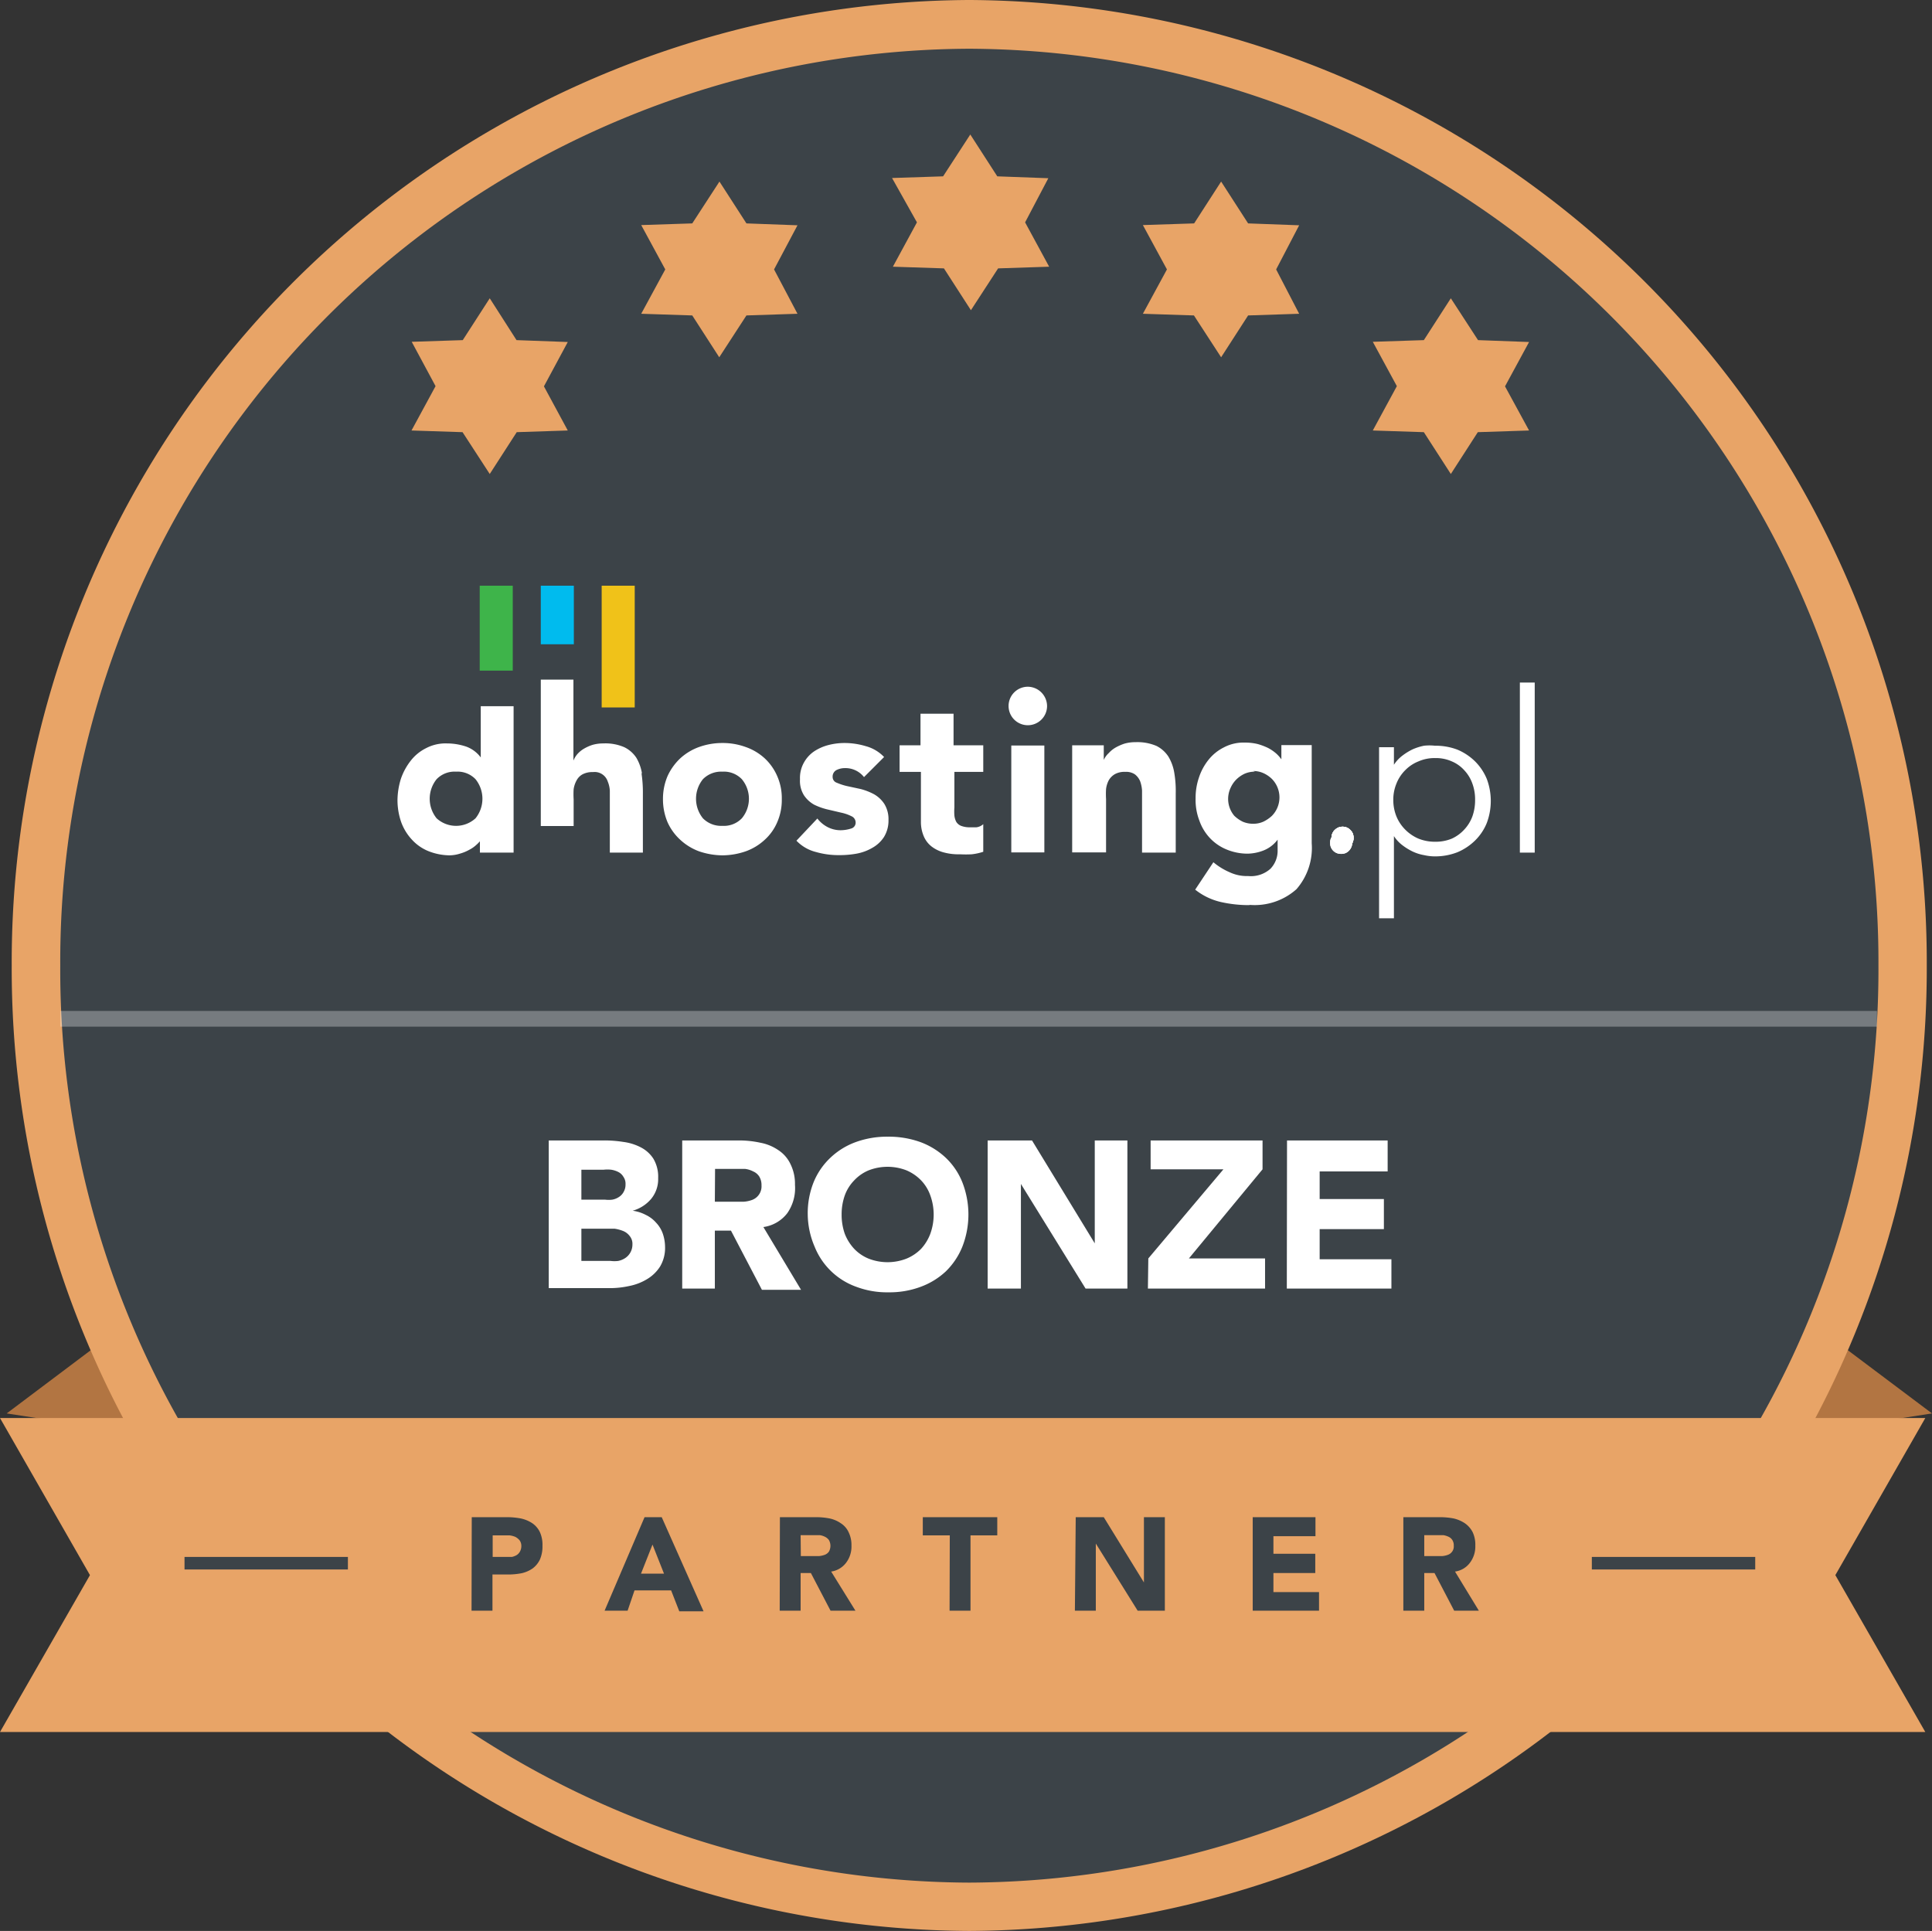 <svg xmlns="http://www.w3.org/2000/svg" xmlns:xlink="http://www.w3.org/1999/xlink" viewBox="0 0 92.35 92.31"><rect x="0" y="0" width="92.35" height="92.31" fill="#333333" stroke="none"/><defs><style>.cls-1{fill:#fff;}.cls-2{fill:#b27542;}.cls-3{fill:#e8a467;}.cls-4{fill:#3c4348;}.cls-5{opacity:0.3;}.cls-6{clip-path:url(#clip-path);}.cls-7{clip-path:url(#clip-path-2);}.cls-8{fill:#f0c219;}.cls-9{fill:#0be;}.cls-10{fill:#3eb44a;}</style><clipPath id="clip-path"><path class="cls-1" d="M64.17,39.52a.52.52,0,0,0-.37.16.48.48,0,0,0-.15.37.5.5,0,0,0,.15.38.51.51,0,0,0,.37.15.52.52,0,0,0,.38-.15.5.5,0,0,0,.15-.38.51.51,0,0,0-.15-.37.52.52,0,0,0-.37-.16h0"/></clipPath><clipPath id="clip-path-2"><path class="cls-1" d="M64.17,39.52a.52.52,0,0,0-.37.16.48.48,0,0,0-.15.37.5.5,0,0,0,.15.38.51.51,0,0,0,.37.15.52.52,0,0,0,.38-.15.5.5,0,0,0,.15-.38.48.48,0,0,0-.15-.37.52.52,0,0,0-.36-.16h0"/></clipPath></defs><title>tymowiczZasób 1</title><g id="Warstwa_2" data-name="Warstwa 2"><g id="Warstwa_1-2" data-name="Warstwa 1"><polygon class="cls-2" points="8.69 68.86 0.32 67.57 7.18 62.41 11.68 68.86 8.69 68.86"/><polygon class="cls-2" points="83.97 68.86 92.35 67.57 85.48 62.41 80.98 68.86 83.97 68.86"/><path class="cls-3" d="M46.33,0h0A46,46,0,0,1,92.1,46.16h0A46,46,0,0,1,46.33,92.31h0A46,46,0,0,1,.56,46.16h0A46,46,0,0,1,46.33,0Z"/><path class="cls-4" d="M46.33,2.33h0A43.65,43.65,0,0,1,89.79,46.16h0A43.64,43.64,0,0,1,46.33,90h0A43.63,43.63,0,0,1,2.88,46.16h0A43.64,43.64,0,0,1,46.33,2.33Z"/><path class="cls-3" d="M24.69,16.26l2.45.09L26,18.47l1.14,2.11-2.44.08-1.29,2-1.3-2-2.44-.08,1.15-2.12-1.14-2.12,2.44-.08,1.29-2Z"/><path class="cls-3" d="M35.68,10.68l2.44.09L37,12.88,38.12,15l-2.44.08-1.3,2-1.29-2L30.65,15l1.15-2.12-1.15-2.12,2.44-.08,1.3-2Z"/><path class="cls-3" d="M47.67,8.43l2.44.09L49,10.63l1.15,2.12-2.44.08-1.3,2-1.29-2-2.44-.08,1.15-2.12L42.64,8.51l2.44-.08,1.3-2Z"/><path class="cls-3" d="M59.66,10.68l2.44.09L61,12.88,62.1,15l-2.44.08-1.29,2-1.3-2L54.63,15l1.15-2.12-1.15-2.12,2.45-.08,1.29-2Z"/><path class="cls-3" d="M70.65,16.26l2.44.09-1.15,2.12,1.15,2.11-2.45.08-1.29,2-1.29-2-2.44-.08,1.15-2.12-1.15-2.12,2.44-.08,1.29-2Z"/><polygon class="cls-3" points="92.03 82.8 0 82.8 4.3 75.3 0 67.79 92.03 67.79 87.73 75.3 92.03 82.8"/><path class="cls-4" d="M22.55,72.53h1.67a3.55,3.55,0,0,1,.67.06,1.62,1.62,0,0,1,.54.22,1.08,1.08,0,0,1,.37.42,1.44,1.44,0,0,1,.13.66,1.56,1.56,0,0,1-.12.66,1.15,1.15,0,0,1-.35.43,1.5,1.5,0,0,1-.53.23,3.37,3.37,0,0,1-.66.06h-.73V77h-1Zm1,1.9h.67l.25,0a.79.79,0,0,0,.23-.09.46.46,0,0,0,.15-.16.54.54,0,0,0,.07-.27.46.46,0,0,0-.08-.27.68.68,0,0,0-.21-.17,1.07,1.07,0,0,0-.27-.07h-.81Z"/><path class="cls-4" d="M30.81,72.53h.82l2,4.5H32.47l-.39-1H30.33L30,77h-1.1Zm.38,1.31-.55,1.39h1.1Z"/><path class="cls-4" d="M37.28,72.53H39a3.34,3.34,0,0,1,.65.06,1.47,1.47,0,0,1,.54.23,1,1,0,0,1,.37.42,1.39,1.39,0,0,1,.14.65,1.28,1.28,0,0,1-.25.81,1.09,1.09,0,0,1-.72.43L40.89,77H39.7l-.94-1.8h-.49V77h-1Zm1,1.86h.87a1.07,1.07,0,0,0,.27-.06.43.43,0,0,0,.2-.15.56.56,0,0,0,0-.56.52.52,0,0,0-.18-.15.82.82,0,0,0-.25-.08h-.92Z"/><path class="cls-4" d="M45.4,73.4H44.11v-.87h3.56v.87H46.39V77h-1Z"/><path class="cls-4" d="M51.42,72.53h1.34l1.92,3.12h0V72.53h1V77h-1.3l-2-3.21h0V77h-1Z"/><path class="cls-4" d="M59.88,72.53h3v.91H60.87v.84h2v.92h-2v.91h2.18V77H59.88Z"/><path class="cls-4" d="M67.08,72.53h1.75a3.49,3.49,0,0,1,.65.06,1.63,1.63,0,0,1,.54.23,1.17,1.17,0,0,1,.37.42,1.39,1.39,0,0,1,.13.65,1.28,1.28,0,0,1-.25.81,1.07,1.07,0,0,1-.72.43L70.69,77H69.51l-.94-1.8h-.49V77h-1Zm1,1.86h.86a1.07,1.07,0,0,0,.27-.06.43.43,0,0,0,.2-.15.41.41,0,0,0,.08-.28.47.47,0,0,0-.07-.28.41.41,0,0,0-.17-.15,1,1,0,0,0-.25-.08h-.92Z"/><rect class="cls-4" x="8.82" y="74.43" width="7.81" height="0.6"/><rect class="cls-4" x="76.09" y="74.43" width="7.81" height="0.6"/><g class="cls-5"><rect class="cls-1" x="2.88" y="48.33" width="86.84" height="0.75"/></g><path class="cls-1" d="M64.17,39.52a.52.52,0,0,0-.37.16.48.48,0,0,0-.15.37.5.5,0,0,0,.15.38.51.51,0,0,0,.37.15.52.52,0,0,0,.38-.15.5.5,0,0,0,.15-.38.51.51,0,0,0-.15-.37.52.52,0,0,0-.37-.16h0"/><g class="cls-6"><rect class="cls-1" x="63.54" y="39.42" width="1.27" height="1.27" transform="translate(-7.38 15.5) rotate(-13.03)"/></g><path class="cls-1" d="M64.17,39.52a.52.52,0,0,0-.37.16.48.48,0,0,0-.15.37.5.5,0,0,0,.15.38.51.51,0,0,0,.37.15.52.52,0,0,0,.38-.15.5.5,0,0,0,.15-.38.48.48,0,0,0-.15-.37.52.52,0,0,0-.36-.16h0"/><g class="cls-7"><rect class="cls-1" x="63.54" y="39.42" width="1.27" height="1.27" transform="translate(-7.38 15.5) rotate(-13.03)"/></g><path class="cls-1" d="M34.53,40.89a3.55,3.55,0,0,1-1.11-.19,2.7,2.7,0,0,1-.9-.55,2.56,2.56,0,0,1-.61-.84,2.82,2.82,0,0,1-.22-1.11,2.77,2.77,0,0,1,.22-1.1,2.71,2.71,0,0,1,.61-.85,2.67,2.67,0,0,1,.9-.54,3.28,3.28,0,0,1,1.11-.19,3.2,3.2,0,0,1,1.11.19,2.62,2.62,0,0,1,.91.54,2.53,2.53,0,0,1,.6.85,2.61,2.61,0,0,1,.22,1.1,2.65,2.65,0,0,1-.22,1.11,2.4,2.4,0,0,1-.6.84,2.64,2.64,0,0,1-.91.55,3.45,3.45,0,0,1-1.11.19m0-4a1.22,1.22,0,0,0-.93.36,1.49,1.49,0,0,0,0,1.87,1.22,1.22,0,0,0,.93.36,1.19,1.19,0,0,0,.93-.36,1.46,1.46,0,0,0,0-1.87,1.19,1.19,0,0,0-.93-.36"/><path class="cls-1" d="M41.3,37.15a1.13,1.13,0,0,0-.92-.43.89.89,0,0,0-.39.09.35.35,0,0,0-.19.33.29.29,0,0,0,.2.28,2.81,2.81,0,0,0,.49.16l.65.14a2.93,2.93,0,0,1,.64.25,1.44,1.44,0,0,1,.49.46,1.39,1.39,0,0,1,.2.77,1.49,1.49,0,0,1-.22.82,1.58,1.58,0,0,1-.55.51,2.32,2.32,0,0,1-.76.28,4.57,4.57,0,0,1-.83.07A3.91,3.91,0,0,1,39,40.73a1.94,1.94,0,0,1-.93-.54l1-1.06a1.49,1.49,0,0,0,.49.41,1.35,1.35,0,0,0,.62.15,1.69,1.69,0,0,0,.5-.08.29.29,0,0,0,.22-.29.33.33,0,0,0-.2-.3,2,2,0,0,0-.49-.17l-.64-.15a3,3,0,0,1-.65-.23,1.41,1.41,0,0,1-.49-.45,1.3,1.3,0,0,1-.19-.77,1.5,1.5,0,0,1,.18-.78,1.56,1.56,0,0,1,.48-.54,2.25,2.25,0,0,1,.69-.31,3.06,3.06,0,0,1,.79-.1,3.5,3.5,0,0,1,1,.15,1.88,1.88,0,0,1,.88.52Z"/><path class="cls-1" d="M47,36.9H45.62v1.7a2.55,2.55,0,0,0,0,.39.86.86,0,0,0,.09.3.48.48,0,0,0,.23.19,1.12,1.12,0,0,0,.4.07l.33,0A.6.6,0,0,0,47,39.4v1.32a2.71,2.71,0,0,1-.55.12,5.25,5.25,0,0,1-.56,0,2.67,2.67,0,0,1-.74-.08,1.66,1.66,0,0,1-.59-.27,1.22,1.22,0,0,1-.39-.48,1.74,1.74,0,0,1-.15-.71V36.9H43V35.63h1V34.12h1.58v1.51H47Z"/><rect class="cls-1" x="48.34" y="35.64" width="1.58" height="5.11"/><path class="cls-1" d="M51.25,35.63h1.51v.7h0A1,1,0,0,1,53,36a1.35,1.35,0,0,1,.32-.26,2.35,2.35,0,0,1,.43-.19,1.88,1.88,0,0,1,.53-.07,2.32,2.32,0,0,1,1,.18,1.47,1.47,0,0,1,.57.51,2.17,2.17,0,0,1,.28.77,5.17,5.17,0,0,1,.07,1v2.82H54.59V38.24c0-.14,0-.3,0-.45a1.64,1.64,0,0,0-.09-.44.81.81,0,0,0-.25-.33.74.74,0,0,0-.46-.12.94.94,0,0,0-.5.11.81.81,0,0,0-.29.29,1.21,1.21,0,0,0-.13.42,3.87,3.87,0,0,0,0,.48v2.55H51.25Z"/><path class="cls-1" d="M59.7,43.27a6.07,6.07,0,0,1-1.35-.15,3.08,3.08,0,0,1-1.22-.59L58,41.22a3.15,3.15,0,0,0,.78.48,1.93,1.93,0,0,0,.88.18,1.4,1.4,0,0,0,1.07-.35,1.24,1.24,0,0,0,.34-.9v-.49h0a1.54,1.54,0,0,1-.68.52,2.19,2.19,0,0,1-.76.15,2.62,2.62,0,0,1-1-.2,2.27,2.27,0,0,1-.79-.54,2.34,2.34,0,0,1-.51-.84,2.75,2.75,0,0,1-.18-1.06,3,3,0,0,1,.16-1,2.69,2.69,0,0,1,.46-.85,2.19,2.19,0,0,1,.73-.59,2,2,0,0,1,1-.23,2.56,2.56,0,0,1,.62.07,3,3,0,0,1,.5.19,2,2,0,0,1,.38.26,1.67,1.67,0,0,1,.25.28h0v-.68h1.45v4.69a3,3,0,0,1-.73,2.2,3,3,0,0,1-2.22.75m.24-6.37a1.21,1.21,0,0,0-.5.1,1.44,1.44,0,0,0-.4.28,1.34,1.34,0,0,0-.27.4A1.25,1.25,0,0,0,59,39a1.6,1.6,0,0,0,.4.28,1.24,1.24,0,0,0,.5.1,1.16,1.16,0,0,0,.49-.1,1.65,1.65,0,0,0,.41-.28,1.26,1.26,0,0,0,0-1.76h0a1.42,1.42,0,0,0-.41-.28,1.16,1.16,0,0,0-.49-.1"/><path class="cls-1" d="M21.48,40.89a2.83,2.83,0,0,1-1-.2,2.17,2.17,0,0,1-.79-.55,2.45,2.45,0,0,1-.51-.83A3.21,3.21,0,0,1,19,38.24a3.56,3.56,0,0,1,.16-1,2.94,2.94,0,0,1,.47-.87,2.12,2.12,0,0,1,.73-.6,2,2,0,0,1,1-.23,2.91,2.91,0,0,1,.92.15,1.51,1.51,0,0,1,.7.52h0V33.76h1.57v7H22.94v-.54c-.05.05-.09.1-.15.15a1.48,1.48,0,0,1-.35.25,2,2,0,0,1-.46.19,1.69,1.69,0,0,1-.5.08m.32-4a1.19,1.19,0,0,0-.93.36,1.49,1.49,0,0,0,0,1.87,1.38,1.38,0,0,0,1.86,0,1.49,1.49,0,0,0,0-1.87,1.19,1.19,0,0,0-.93-.36"/><path class="cls-1" d="M50.05,33.76a.92.92,0,1,1-.92-.93h0a.93.93,0,0,1,.92.93"/><path class="cls-1" d="M63.58,40.29a.48.48,0,0,1,.15-.37.55.55,0,0,1,.38-.16.55.55,0,0,1,.53.53.55.55,0,0,1-.16.38.48.48,0,0,1-.37.15.51.51,0,0,1-.53-.53"/><path class="cls-1" d="M30.69,37a2.15,2.15,0,0,0-.27-.77,1.44,1.44,0,0,0-.58-.51,2.27,2.27,0,0,0-1-.18,1.86,1.86,0,0,0-.52.07,2,2,0,0,0-.42.19,1.3,1.3,0,0,0-.31.26,1.14,1.14,0,0,0-.18.3h0V32.49H25.85v7h1.57V38.21a3.87,3.87,0,0,1,0-.48,1.23,1.23,0,0,1,.14-.42.71.71,0,0,1,.28-.29,1,1,0,0,1,.5-.11.66.66,0,0,1,.71.45,1.34,1.34,0,0,1,.1.44c0,.16,0,.31,0,.45v2.51h1.58V37.94a6.2,6.2,0,0,0-.07-1"/><path class="cls-1" d="M63.58,40.29a.48.48,0,0,1,.15-.37.55.55,0,0,1,.38-.16.55.55,0,0,1,.53.53.55.55,0,0,1-.16.38.48.48,0,0,1-.37.15.51.51,0,0,1-.53-.53"/><rect class="cls-8" x="28.76" y="28" width="1.58" height="5.82"/><rect class="cls-9" x="25.85" y="28" width="1.58" height="2.8"/><rect class="cls-10" x="22.93" y="28" width="1.58" height="4.06"/><path class="cls-1" d="M65.92,35.72h.71v.84h0a1.72,1.72,0,0,1,.41-.44,2.8,2.8,0,0,1,.49-.3,2.6,2.6,0,0,1,.54-.17,2.35,2.35,0,0,1,.52,0,2.92,2.92,0,0,1,1.08.19,2.69,2.69,0,0,1,.84.56,2.58,2.58,0,0,1,.56.84,3,3,0,0,1,0,2.1,2.47,2.47,0,0,1-.56.84,2.69,2.69,0,0,1-.84.56,2.92,2.92,0,0,1-1.08.2,2.37,2.37,0,0,1-.52-.06,2.12,2.12,0,0,1-.54-.17,2.8,2.8,0,0,1-.49-.3,1.72,1.72,0,0,1-.41-.44h0v3.93h-.71Zm4.59,2.52a2.2,2.2,0,0,0-.13-.78,1.81,1.81,0,0,0-.39-.64,1.67,1.67,0,0,0-.59-.42,1.86,1.86,0,0,0-.79-.16,1.92,1.92,0,0,0-.81.16,1.83,1.83,0,0,0-.63.42,1.87,1.87,0,0,0-.42.64,2,2,0,0,0-.15.78,2.09,2.09,0,0,0,.15.79,1.93,1.93,0,0,0,.42.63,2,2,0,0,0,.63.43,2.09,2.09,0,0,0,.81.15,2,2,0,0,0,.79-.15,1.83,1.83,0,0,0,.59-.43,1.86,1.86,0,0,0,.39-.63,2.3,2.3,0,0,0,.13-.79"/><rect class="cls-1" x="72.65" y="32.63" width="0.71" height="8.13"/><path class="cls-1" d="M26.23,54.52h2.64a5.7,5.7,0,0,1,.92.07,2.5,2.5,0,0,1,.84.26,1.56,1.56,0,0,1,.6.54,1.68,1.68,0,0,1,.23.93,1.48,1.48,0,0,1-.34,1,1.79,1.79,0,0,1-.88.56v0a1.86,1.86,0,0,1,.63.2,1.51,1.51,0,0,1,.49.37,1.46,1.46,0,0,1,.32.52,2,2,0,0,1,.11.64,1.73,1.73,0,0,1-.24.94,1.87,1.87,0,0,1-.62.6,2.61,2.61,0,0,1-.86.33,4.29,4.29,0,0,1-.94.1h-2.9Zm1.56,2.83h1.13a1.34,1.34,0,0,0,.35,0,.83.83,0,0,0,.32-.13.64.64,0,0,0,.22-.24.69.69,0,0,0,.09-.36.57.57,0,0,0-.1-.36.59.59,0,0,0-.24-.23,1.13,1.13,0,0,0-.34-.11,1.61,1.61,0,0,0-.37,0H27.79Zm0,2.93h1.4a1.47,1.47,0,0,0,.36,0,.94.94,0,0,0,.34-.14.77.77,0,0,0,.34-.65.58.58,0,0,0-.13-.4.74.74,0,0,0-.31-.24,1.76,1.76,0,0,0-.41-.11l-.41,0H27.79Z"/><path class="cls-1" d="M32.61,54.52h2.74a4.76,4.76,0,0,1,1,.11,2.24,2.24,0,0,1,.85.35,1.62,1.62,0,0,1,.58.66,2.12,2.12,0,0,1,.22,1A2.09,2.09,0,0,1,37.63,58a1.74,1.74,0,0,1-1.14.66l1.8,3H36.42l-1.48-2.83h-.77V61.6H32.61Zm1.56,2.93h1.36a1.43,1.43,0,0,0,.43-.09.69.69,0,0,0,.44-.69.78.78,0,0,0-.11-.43A.65.65,0,0,0,36,56a1.12,1.12,0,0,0-.39-.12l-.43,0h-1Z"/><path class="cls-1" d="M38.61,58.06a4,4,0,0,1,.28-1.54,3.34,3.34,0,0,1,.8-1.17,3.48,3.48,0,0,1,1.21-.75,4.38,4.38,0,0,1,1.53-.26A4.47,4.47,0,0,1,44,54.6a3.58,3.58,0,0,1,1.21.75A3.32,3.32,0,0,1,46,56.52a4.23,4.23,0,0,1,0,3.08,3.45,3.45,0,0,1-.79,1.18,3.55,3.55,0,0,1-1.21.74,4.24,4.24,0,0,1-1.53.26,4.17,4.17,0,0,1-1.53-.26,3.36,3.36,0,0,1-2-1.92A4,4,0,0,1,38.61,58.06Zm1.62,0a2.73,2.73,0,0,0,.15.92,2.24,2.24,0,0,0,.45.72,2,2,0,0,0,.69.47,2.49,2.49,0,0,0,1.81,0,2.1,2.1,0,0,0,.7-.47,2.22,2.22,0,0,0,.44-.72,2.7,2.7,0,0,0,0-1.83,2,2,0,0,0-.44-.72,2.13,2.13,0,0,0-.7-.48,2.49,2.49,0,0,0-1.81,0,2,2,0,0,0-.69.48,2,2,0,0,0-.45.72A2.71,2.71,0,0,0,40.23,58.06Z"/><path class="cls-1" d="M47.21,54.52h2.12l3,4.92h0V54.52h1.56V61.6h-2l-3.09-5h0v5H47.21Z"/><path class="cls-1" d="M54.89,60.16l3.59-4.26H55V54.52h5.35V55.9l-3.52,4.26h3.64V61.6h-5.6Z"/><path class="cls-1" d="M61.52,54.52h4.81V56H63.08v1.32h3.07v1.44H63.08v1.44h3.43V61.6h-5Z"/></g></g></svg>